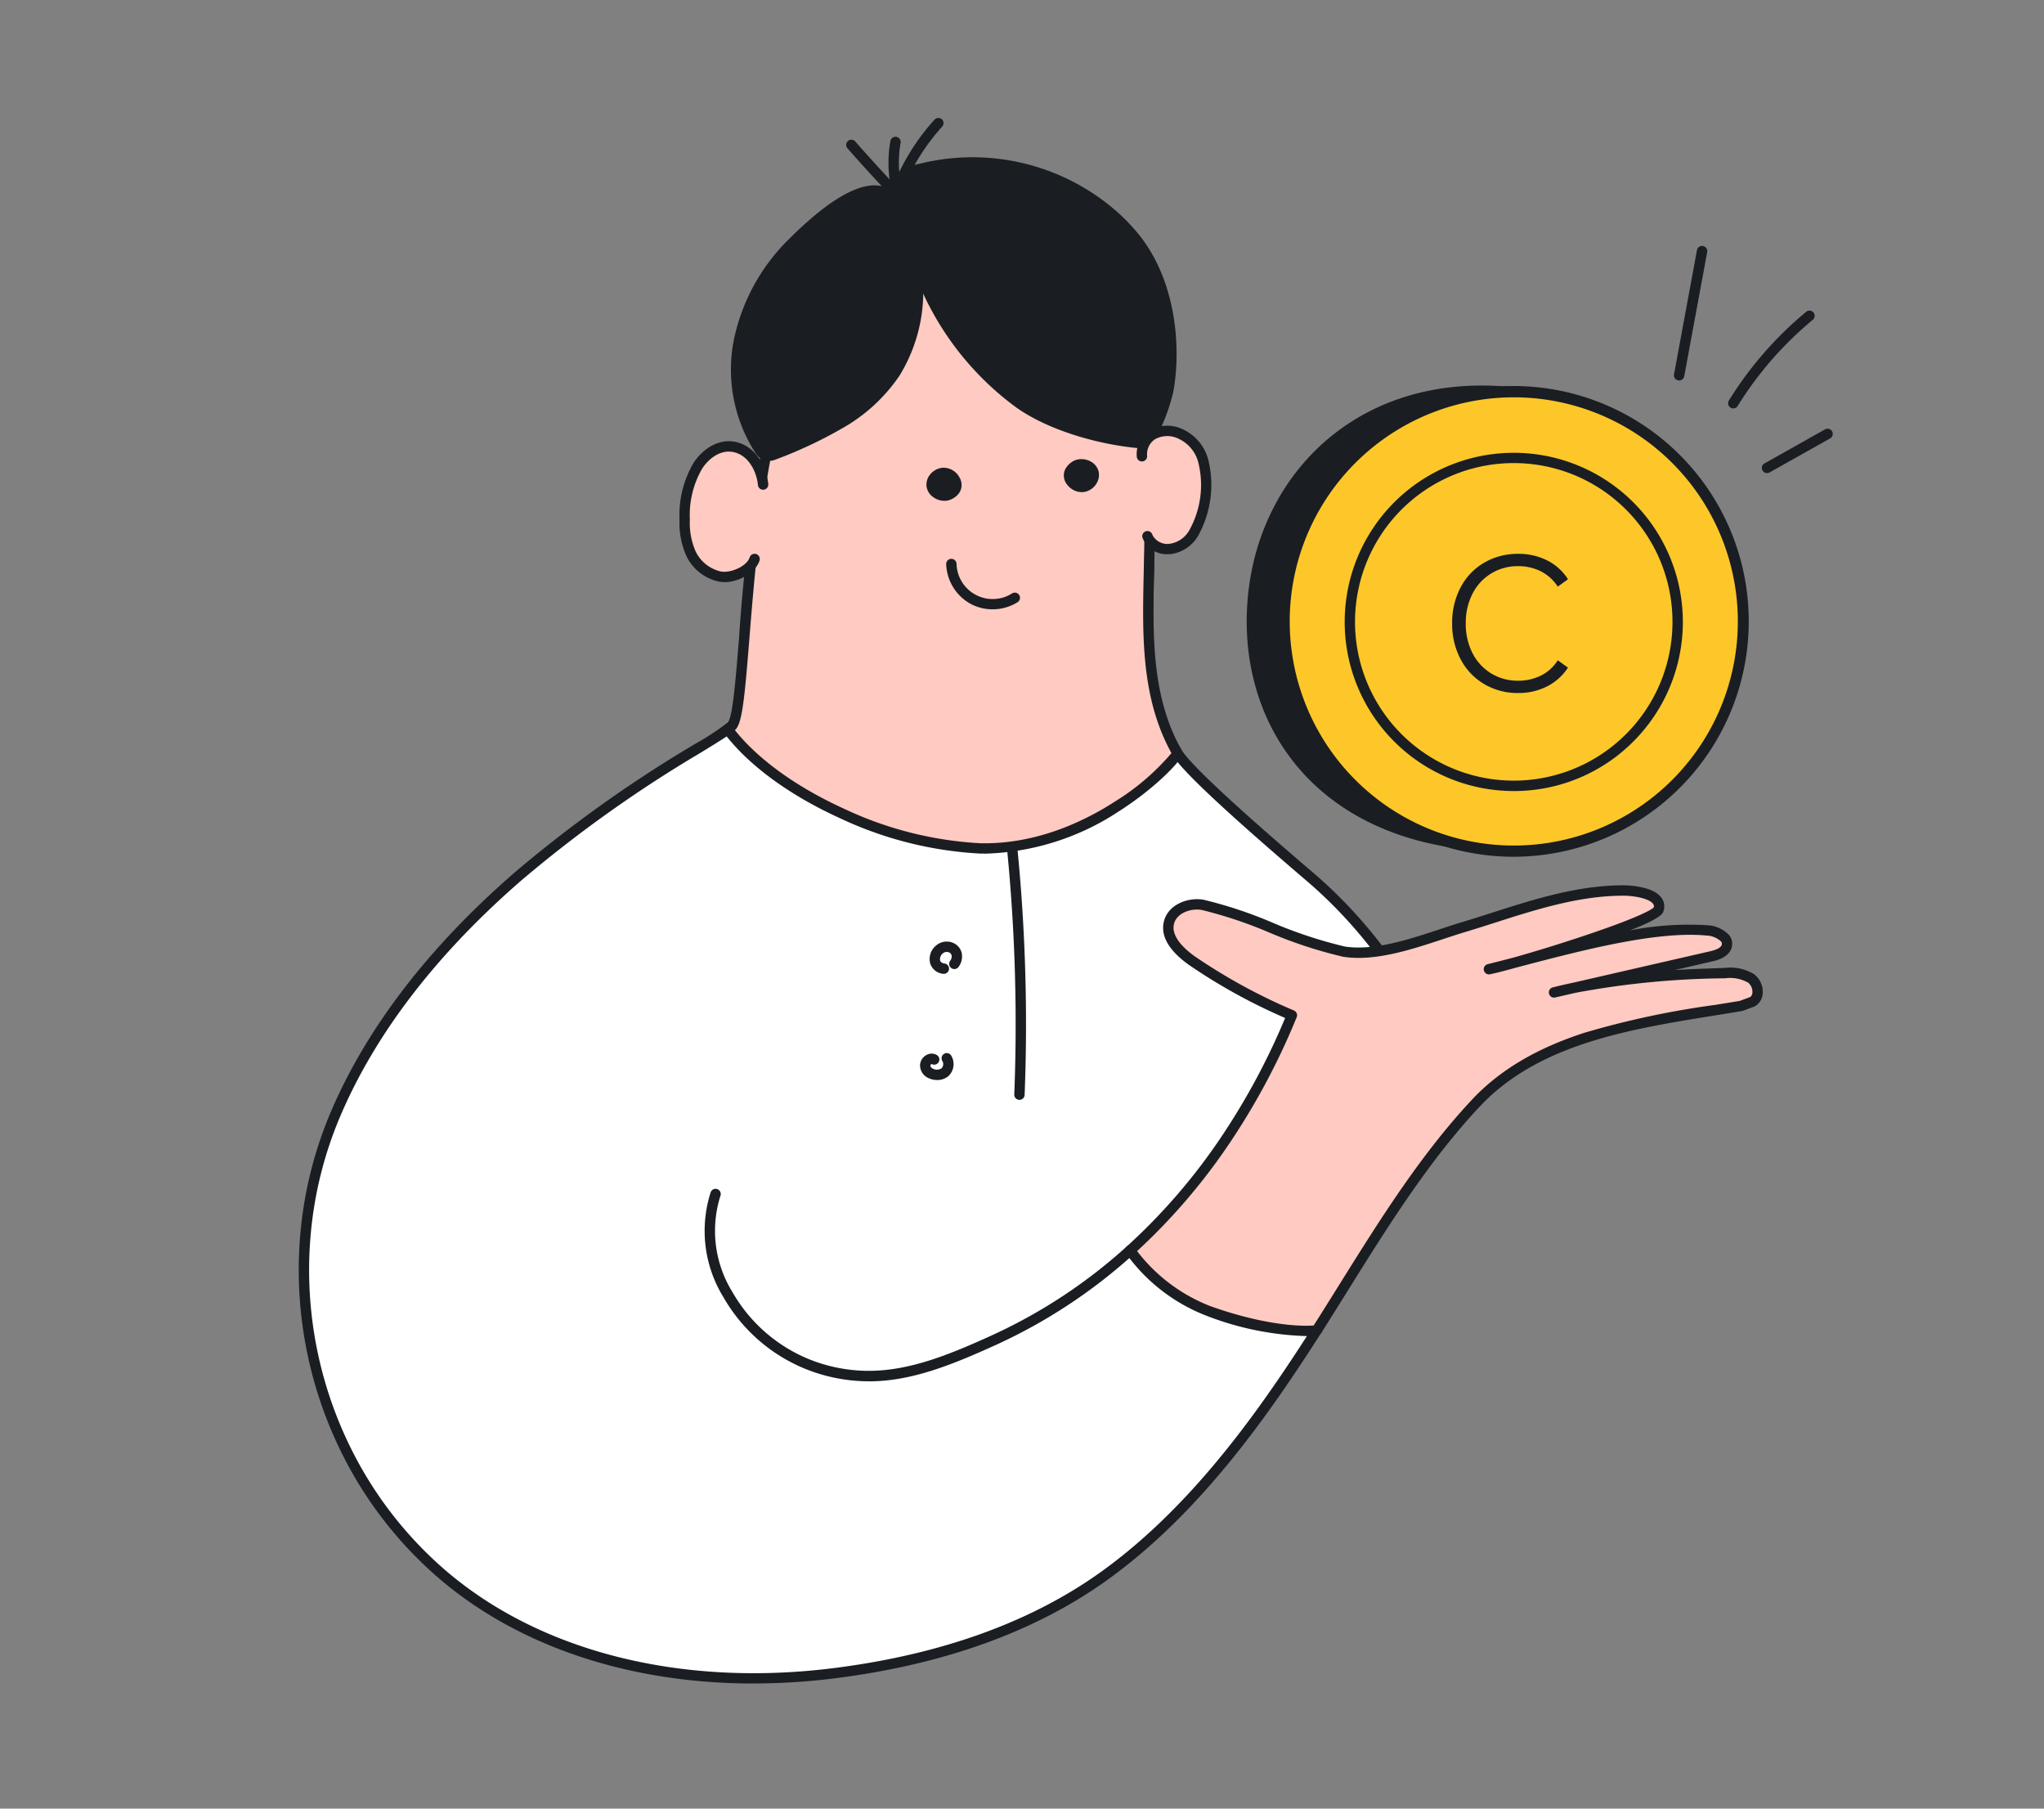 <svg xmlns="http://www.w3.org/2000/svg" width="260" height="230" viewBox="0 0 260 230">
    <rect x="0" y="0" width="260" height="230" fill="#808080" stroke="none"/>
    <defs>
        <clipPath id="oma5i6my2a">
            <path data-name="Rectangle 1135" style="fill:none" d="M0 0h195.128v199.092H0z"/>
        </clipPath>
    </defs>
    <g data-name="Group 699">
        <g data-name="Group 1242">
            <g data-name="Group 1241" transform="translate(38 14.999)" style="clip-path:url(#oma5i6my2a)">
                <path data-name="Path 854" d="M133.833 243.253q-1 1.564-2.006 3.1c-6.8 10.343-14.827 20.781-24.968 28.081-9.989 7.191-22.165 10.858-34.252 12.4-17.651 2.249-37.149-1.028-50.735-13.193A51.267 51.267 0 0 1 9.044 215.7c13.034-30.487 48.5-46.957 50.439-49.375 2.3-2.861 3.041-43.363 12.328-54.855 8.08-10 21.256-12.415 30.684-2.735 8.761 8.995 10.217 24.267 10.027 36.22-.134 8.369-1.047 17.444 3.572 24.852 1.256 2.015 7.236 7.535 16.868 15.759 8.45 7.215 14.519 16.686 18.636 27.06z" transform="translate(-4.346 -89.072)" style="fill:#fff"/>
                <path data-name="Path 855" d="M57.862 283.82c-16.1 0-30.587-4.91-40.775-14.031a50.754 50.754 0 0 1-10.2-12.61A52.343 52.343 0 0 1 .207 226.6a50.857 50.857 0 0 1 3.886-15.5c4.568-10.686 12.424-20.913 23.349-30.4a166.575 166.575 0 0 1 23.02-16.394 33.787 33.787 0 0 0 4.162-2.737c.644-.8 1.335-6.76 2-12.522 1.594-13.742 4-34.51 10.326-42.335 4.443-5.5 10.5-8.814 16.61-9.1a19.449 19.449 0 0 1 15.059 6.316c4.027 4.135 6.9 9.961 8.541 17.317a82.85 82.85 0 0 1 1.672 19.374c-.016 1.022-.045 2.073-.072 3.09-.2 7.406-.407 15.065 3.544 21.4 1.164 1.867 6.8 7.118 16.737 15.606 8.008 6.837 14.34 16.028 18.82 27.318a.659.659 0 0 1-.043.574l-17.764 30.626-.014.024a259.025 259.025 0 0 1-2.012 3.111c-5.909 8.984-14.106 20.315-25.134 28.254-9.087 6.542-20.713 10.753-34.553 12.517a83.01 83.01 0 0 1-10.483.675m26.583-184.9q-.407 0-.817.019c-5.737.266-11.44 3.4-15.646 8.609-6.083 7.528-8.465 28.067-10.042 41.658-.948 8.17-1.441 12.144-2.285 13.2-.422.525-1.685 1.311-4.5 3.036A165.4 165.4 0 0 0 28.306 181.7c-10.773 9.352-18.512 19.418-23 29.92a49.547 49.547 0 0 0-3.785 15.1 51.024 51.024 0 0 0 6.513 29.811 49.435 49.435 0 0 0 9.933 12.282c12.072 10.808 30.374 15.558 50.213 13.03 13.62-1.736 25.042-5.867 33.95-12.279 10.853-7.813 18.956-19.019 24.8-27.909a250.65 250.65 0 0 0 1.994-3.084l17.6-30.336c-4.393-10.953-10.56-19.869-18.332-26.5-10.186-8.7-15.747-13.9-17-15.911-4.161-6.675-3.949-14.535-3.743-22.136.027-1.013.056-2.06.072-3.075a81.57 81.57 0 0 0-1.641-19.066c-1.586-7.114-4.345-12.727-8.2-16.684a18.278 18.278 0 0 0-13.236-5.938m45.047 139.995z" transform="translate(0 -84.728)" style="fill:#1a1e22"/>
                <path data-name="Path 856" d="M412.335 1057.383a21.667 21.667 0 0 1-7.964-1.543 21.226 21.226 0 0 1-10.5-9.135 16.086 16.086 0 0 1-1.635-13.359.659.659 0 1 1 1.246.432 14.79 14.79 0 0 0 1.533 12.271 19.885 19.885 0 0 0 9.831 8.562 20.316 20.316 0 0 0 7.468 1.44c5.2 0 10.171-2 15.729-4.533a66.959 66.959 0 0 0 17.108-11.274.659.659 0 1 1 .883.979 68.274 68.274 0 0 1-17.444 11.5c-5.718 2.6-10.842 4.665-16.256 4.665" transform="translate(-339.838 -896.722)" style="fill:#1a1e22"/>
                <path data-name="Path 857" d="M610.442 798.52a.65.65 0 0 1-.1-.008 1.918 1.918 0 0 1-1.648-1.354 2.227 2.227 0 0 1 .8-2.277 2.071 2.071 0 0 1 2.413-.151 1.841 1.841 0 0 1 .824 1.232 2.207 2.207 0 0 1-.422 1.677.659.659 0 1 1-1.063-.78.915.915 0 0 0 .187-.665.538.538 0 0 0-.254-.364.756.756 0 0 0-.844.067.942.942 0 0 0-.372.908c.061.22.254.356.573.4a.659.659 0 0 1-.1 1.311" transform="translate(-528.382 -689.674)" style="fill:#1a1e22"/>
                <path data-name="Path 858" d="M601.615 905.4a2.57 2.57 0 0 1-1.051-.224 1.775 1.775 0 0 1-1.124-1.7 1.54 1.54 0 0 1 .817-1.259 1.321 1.321 0 0 1 1.32.007.659.659 0 0 1-.663 1.139c-.059.015-.155.105-.157.164-.007.189.11.339.349.447a1.1 1.1 0 0 0 1.069-.062.777.777 0 0 0 .109-.92.659.659 0 1 1 1.108-.715 2.1 2.1 0 0 1-.306 2.589 2.134 2.134 0 0 1-1.47.534" transform="translate(-520.407 -783.055)" style="fill:#1a1e22"/>
                <path data-name="Path 859" d="M685.241 735.389h-.026a.659.659 0 0 1-.634-.684 227.281 227.281 0 0 0-.873-30.741.659.659 0 0 1 1.312-.131 228.644 228.644 0 0 1 .878 30.922.659.659 0 0 1-.658.634" transform="translate(-593.564 -610.522)" style="fill:#1a1e22"/>
                <path data-name="Path 860" d="M446.1 182.865c-10.585-.193-25.849-6.662-32.184-15.144a3.235 3.235 0 0 0 .565-.49c2.3-2.861.781-41.989 12.328-54.855 8.587-9.568 21.256-12.415 30.684-2.735 8.761 8.995 10.217 24.267 10.026 36.22-.134 8.369-.755 17.27 3.572 24.852.279.488-10.584 12.415-24.992 12.152" transform="translate(-359.342 -89.976)" style="fill:#ffcac1"/>
                <path data-name="Path 861" d="M442.222 179.188h-.476a47.741 47.741 0 0 1-17.947-4.523c-6.473-2.948-11.712-6.814-14.753-10.885a.659.659 0 0 1 .138-.925 2.613 2.613 0 0 0 .442-.372c.579-.721.988-5.81 1.384-10.732a222.971 222.971 0 0 1 2.812-23.61c1.882-9.8 4.55-16.523 8.155-20.541a29.108 29.108 0 0 1 8.2-6.473 20.94 20.94 0 0 1 9.257-2.477 19.062 19.062 0 0 1 14.193 6.2c4.027 4.135 6.9 9.961 8.541 17.317a82.85 82.85 0 0 1 1.672 19.374c-.012.741-.027 1.485-.043 2.232-.16 7.634-.326 15.529 3.528 22.282a.868.868 0 0 1-.081.882c-.614 1.036-3.587 4.129-7.986 6.92a32.412 32.412 0 0 1-17.033 5.34m-31.736-15.7c2.96 3.715 7.852 7.241 13.859 9.977a46.391 46.391 0 0 0 17.424 4.4c7.115.129 13.2-2.815 17.057-5.309a30.2 30.2 0 0 0 7.184-6.154c-3.864-7-3.7-14.962-3.535-22.667q.024-1.118.043-2.226a81.568 81.568 0 0 0-1.641-19.066c-1.586-7.114-4.345-12.727-8.2-16.684a17.76 17.76 0 0 0-13.221-5.8 19.637 19.637 0 0 0-8.676 2.329 27.79 27.79 0 0 0-7.824 6.183c-7.851 8.748-9.594 30.425-10.635 43.376-.565 7.034-.873 10.459-1.67 11.452a1.963 1.963 0 0 1-.167.181" transform="translate(-355.002 -85.636)" style="fill:#1a1e22"/>
                <path data-name="Path 862" d="M630.557 431.665a5.912 5.912 0 0 1-2.785-.686 6.009 6.009 0 0 1-3.123-5.057.659.659 0 0 1 .641-.677h.018a.659.659 0 0 1 .659.641 4.6 4.6 0 0 0 7.045 3.77.659.659 0 1 1 .7 1.116 5.948 5.948 0 0 1-3.155.892" transform="translate(-542.293 -369.179)" style="fill:#1a1e22"/>
                <path data-name="Path 863" d="M612.072 342.372a1.562 1.562 0 0 0-1.48 1.662 1.654 1.654 0 0 0 1.922 1.2 1.872 1.872 0 0 0 1.041-.7c.59-.875-.39-2.217-1.483-2.16" transform="translate(-530.077 -297.231)" style="fill:#1a1e22"/>
                <path data-name="Path 864" d="M607.873 341.582a2.437 2.437 0 0 1-1.392-.444 2.043 2.043 0 0 1-.878-1.34 2.013 2.013 0 0 1 .454-1.569 2.277 2.277 0 0 1 1.643-.855 2.306 2.306 0 0 1 2.073 1.211 1.849 1.849 0 0 1-.01 1.976 2.519 2.519 0 0 1-1.464.981 2.264 2.264 0 0 1-.427.04m-.105-2.892a.972.972 0 0 0-.686.367.7.7 0 0 0-.177.532.753.753 0 0 0 .333.469 1.094 1.094 0 0 0 .814.189 1.244 1.244 0 0 0 .619-.423.591.591 0 0 0-.045-.59 1.018 1.018 0 0 0-.858-.543" transform="translate(-525.739 -292.891)" style="fill:#1a1e22"/>
                <path data-name="Path 865" d="M745.037 336.918a1.562 1.562 0 0 0 1.192-1.879 1.654 1.654 0 0 0-2.091-.874 1.873 1.873 0 0 0-.914.861c-.441.958.743 2.125 1.813 1.892" transform="translate(-645.153 -290.022)" style="fill:#1a1e22"/>
                <path data-name="Path 866" d="M740.411 333.264a2.366 2.366 0 0 1-1.817-.905 1.849 1.849 0 0 1-.31-1.952 2.519 2.519 0 0 1 1.286-1.2 2.4 2.4 0 0 1 1.861.1 2.043 2.043 0 0 1 1.083 1.18 2.012 2.012 0 0 1-.194 1.623 2.278 2.278 0 0 1-1.484 1.109 2.01 2.01 0 0 1-.425.045m.286-.689zm-.331-2.193a.991.991 0 0 0-.341.058 1.245 1.245 0 0 0-.543.518.59.59 0 0 0 .14.575 1.022 1.022 0 0 0 .934.4.972.972 0 0 0 .618-.473.7.7 0 0 0 .089-.554.753.753 0 0 0-.4-.408 1.146 1.146 0 0 0-.493-.113" transform="translate(-640.812 -285.678)" style="fill:#1a1e22"/>
                <path data-name="Path 867" d="M425.19 103.171a1.355 1.355 0 0 0 1.6.516 55.241 55.241 0 0 0 8.38-3.911 21.136 21.136 0 0 0 7.142-6.513 19.7 19.7 0 0 0 2.845-12.2 27.279 27.279 0 0 0-2.28-8.663c-2.667-6.247-10.991 1.714-13.546 4.257a24.33 24.33 0 0 0-6.829 12.3 18.9 18.9 0 0 0 2.361 13.725c.062.1.186.288.327.5" transform="translate(-366.462 -60.819)" style="fill:#1a1e22"/>
                <path data-name="Path 868" d="M421.963 100.092a2 2 0 0 1-1.67-.9 27.228 27.228 0 0 1-.335-.511 19.535 19.535 0 0 1-2.451-14.208 25.12 25.12 0 0 1 7.01-12.634c5.007-4.983 8.924-7.241 11.644-6.712a4.075 4.075 0 0 1 2.973 2.664 27.914 27.914 0 0 1 2.331 8.872 20.365 20.365 0 0 1-2.95 12.614A21.651 21.651 0 0 1 431.154 96a56.155 56.155 0 0 1-8.484 3.96 2.031 2.031 0 0 1-.707.127m13.376-33.719c-2.99 0-7.422 3.946-9.892 6.4a23.79 23.79 0 0 0-6.647 11.968 18.207 18.207 0 0 0 2.27 13.242c.06.095.182.281.319.487a.7.7 0 0 0 .823.263 54.78 54.78 0 0 0 8.275-3.862 20.349 20.349 0 0 0 6.923-6.3 19.043 19.043 0 0 0 2.74-11.795 26.632 26.632 0 0 0-2.229-8.455 2.8 2.8 0 0 0-2.012-1.887 2.982 2.982 0 0 0-.57-.053" transform="translate(-362.114 -56.479)" style="fill:#1a1e22"/>
                <path data-name="Path 869" d="M534.634 28.61a.658.658 0 0 1-.476-.2 192.11 192.11 0 0 1-5.823-6.353.659.659 0 0 1 .991-.869 193.654 193.654 0 0 0 5.783 6.31.659.659 0 0 1-.476 1.115" transform="translate(-458.536 -18.196)" style="fill:#1a1e22"/>
                <path data-name="Path 870" d="M569.946 25.269a.659.659 0 0 1-.644-.521 15.829 15.829 0 0 1-.1-6.046.659.659 0 1 1 1.3.232 14.5 14.5 0 0 0 .1 5.537.659.659 0 0 1-.506.783.651.651 0 0 1-.139.015" transform="translate(-493.943 -15.765)" style="fill:#1a1e22"/>
                <path data-name="Path 871" d="M575.147 9.105a.66.66 0 0 1-.607-.916 28.239 28.239 0 0 1 5.075-7.973.659.659 0 1 1 .978.884 26.925 26.925 0 0 0-4.838 7.6.659.659 0 0 1-.608.4" transform="translate(-498.746 .001)" style="fill:#1a1e22"/>
                <path data-name="Path 872" d="M613.859 71.9c-.271 1.513-2.127 6.782-3.235 6.7-5.126-.362-11.825-2.21-15.966-5.268a36.727 36.727 0 0 1-13.267-19.071 35.817 35.817 0 0 1-1.705-8.141 2.825 2.825 0 0 1 .121-1.142c.342-.888 2.127-1.17 2.957-1.371a27.189 27.189 0 0 1 24.358 6.249 25.331 25.331 0 0 1 2.228 2.321c4.831 5.729 5.5 14.192 4.51 19.719" transform="translate(-503.252 -37.232)" style="fill:#1a1e22"/>
                <path data-name="Path 873" d="M606.308 74.921h-.071c-4.956-.35-11.921-2.154-16.311-5.4a37.386 37.386 0 0 1-13.508-19.416 36.2 36.2 0 0 1-1.731-8.3 3.417 3.417 0 0 1 .164-1.407c.426-1.107 2.023-1.463 3.08-1.7.124-.028.238-.053.337-.077a27.848 27.848 0 0 1 24.959 6.4 26.09 26.09 0 0 1 2.286 2.382c5.044 5.981 5.66 14.652 4.655 20.26a23.752 23.752 0 0 1-1.346 4.09c-.666 1.566-1.484 3.157-2.514 3.157M584.553 39.2a25.392 25.392 0 0 0-5.975.7c-.107.026-.229.053-.361.083-.537.12-1.964.437-2.136.885a2.275 2.275 0 0 0-.077.876 35.231 35.231 0 0 0 1.679 7.985 36.068 36.068 0 0 0 13.026 18.726c4.154 3.067 10.781 4.786 15.542 5.136a6.842 6.842 0 0 0 1.477-2.636 22.071 22.071 0 0 0 1.142-3.52 27.422 27.422 0 0 0-.071-9.549 20.69 20.69 0 0 0-4.293-9.629A24.736 24.736 0 0 0 602.335 46a25.974 25.974 0 0 0-11.126-5.955 26.882 26.882 0 0 0-6.656-.843m24.965 28.353z" transform="translate(-498.911 -32.89)" style="fill:#1a1e22"/>
                <path data-name="Path 874" d="M382.715 321.382a5.693 5.693 0 0 1-.732-1.341 4.63 4.63 0 0 0-3.5-3.208 4.75 4.75 0 0 0-4.444 2.427 12.587 12.587 0 0 0-1.671 6.849 9.52 9.52 0 0 0 .8 4.329 5.37 5.37 0 0 0 3.628 2.9c1.847.372 2.785-.789 4.147-1.628 1.432-.882 2.9-.82 3.794-2.637a5.766 5.766 0 0 0 .1-4.533 14.511 14.511 0 0 0-2.124-3.154" transform="translate(-323.279 -275.028)" style="fill:#ffcac1"/>
                <path data-name="Path 875" d="M373.079 329.712a3.786 3.786 0 0 1-.747-.072 5.984 5.984 0 0 1-4.087-3.249 10.279 10.279 0 0 1-.871-4.625 13.122 13.122 0 0 1 1.775-7.2c.938-1.464 2.837-3.056 5.095-2.724 2.7.4 4.186 3.077 4.419 5.4a.659.659 0 1 1-1.312.132c-.184-1.828-1.294-3.93-3.3-4.225-1.638-.241-3.067 1-3.793 2.13a11.712 11.712 0 0 0-1.567 6.5 8.927 8.927 0 0 0 .733 4.034 4.722 4.722 0 0 0 3.167 2.543c1.335.269 3.373-.709 3.7-1.774a.659.659 0 0 1 1.262.383c-.457 1.506-2.591 2.756-4.471 2.756" transform="translate(-318.938 -270.688)" style="fill:#1a1e22"/>
                <path data-name="Path 876" d="M800.369 302.348a3.644 3.644 0 0 0-4.328.674c-.506.624-.414 1.464-.869 2.061s-1.247.9-1.7 1.6a5.984 5.984 0 0 0-.843 3.288 17.845 17.845 0 0 0 .464 3.405c.157.776.46 1.7 1.237 1.855a4.619 4.619 0 0 0 .965-.038c.8-.016 1.1.885 1.691 1.276a3.149 3.149 0 0 0 2.1.457 4.082 4.082 0 0 0 2.883-1.992c2.039-3.4 2.791-10.6-1.6-12.585" transform="translate(-688.131 -262.132)" style="fill:#ffcac1"/>
                <path data-name="Path 877" d="M812.523 313.241a3.29 3.29 0 0 1-3.263-2.126.659.659 0 0 1 1.277-.326 2.12 2.12 0 0 0 2.276 1.114 3.418 3.418 0 0 0 2.4-1.678 11.854 11.854 0 0 0 1.155-8.658 4.574 4.574 0 0 0-2.463-2.987 3.227 3.227 0 0 0-3.079.066 2.312 2.312 0 0 0-.967 2.122.659.659 0 1 1-1.318.041 3.613 3.613 0 0 1 1.552-3.26 4.543 4.543 0 0 1 4.354-.171 5.913 5.913 0 0 1 3.178 3.8 13.312 13.312 0 0 1-1.283 9.729 4.746 4.746 0 0 1-3.361 2.307 3.5 3.5 0 0 1-.466.03" transform="translate(-701.945 -257.765)" style="fill:#1a1e22"/>
                <path data-name="Path 878" d="M802.135 790.93a81.912 81.912 0 0 0 20.575-29.9 71.86 71.86 0 0 1-12.746-6.964c-1.626-1.168-3.38-2.9-2.885-4.84.435-1.7 2.509-2.527 4.245-2.245 4.235.689 13.484 5.239 18 5.955 4.77.756 10.693-1.757 15.161-3.1 6.677-2.006 13.316-4.671 20.386-4.671 1.186 0 5.064.356 4.482 2.4-.412 1.449-17.515 6.757-21.575 7.6 8.056-1.984 20.013-5.667 27.722-4.929 1.192.114 2.75.733 2.535 1.911-.154.846-1.153 1.2-1.991 1.389l-19.991 4.588c7.239-1.82 14.264-2.231 21.725-2.452a5.213 5.213 0 0 1 3.357.686c.928.705 1.162 2.371.151 2.951l-1.446.535c-11.884 1.979-25.35 3.4-33.757 12.383-7.964 8.51-13.937 19.017-20.219 28.873 0 0-5.016.689-13.815-2.485a22.172 22.172 0 0 1-9.916-7.684" transform="translate(-696.379 -646.919)" style="fill:#ffcac1"/>
                <path data-name="Path 879" d="M820.156 797.486a38.14 38.14 0 0 1-12.67-2.591 22.633 22.633 0 0 1-10.242-7.939.659.659 0 0 1 .107-.855 75.755 75.755 0 0 0 11.681-13.419 87.373 87.373 0 0 0 8.478-15.648 72.332 72.332 0 0 1-12.274-6.774c-2.553-1.834-3.609-3.7-3.139-5.538.536-2.1 3.007-3.055 4.989-2.733a54.6 54.6 0 0 1 8.811 2.92 56.724 56.724 0 0 0 9.188 3.035c3.693.585 8.172-.895 12.123-2.2.964-.318 1.875-.619 2.745-.881 1.283-.385 2.589-.8 3.853-1.208 5.366-1.716 10.914-3.491 16.723-3.491.374 0 3.685.043 4.82 1.546a1.87 1.87 0 0 1 .3 1.7c-.1.343-.258.907-4.3 2.492a38.995 38.995 0 0 1 9.874-.662 4.106 4.106 0 0 1 2.78 1.272 1.763 1.763 0 0 1 .34 1.413c-.256 1.4-1.939 1.786-2.492 1.913l-4.788 1.1c2.157-.128 4.277-.2 6.356-.265a5.734 5.734 0 0 1 3.775.82 2.827 2.827 0 0 1 1.065 2.381 2.019 2.019 0 0 1-.984 1.667.647.647 0 0 1-.1.047l-1.446.535a.673.673 0 0 1-.12.032c-1.053.175-2.14.35-3.191.519-11.152 1.79-22.684 3.641-30.193 11.665-6.481 6.925-11.7 15.29-16.752 23.38-1.109 1.776-2.255 3.613-3.392 5.4a.659.659 0 0 1-.466.3 11.566 11.566 0 0 1-1.459.072m-21.481-10.811a21.607 21.607 0 0 0 9.259 6.975c6.446 2.325 11.273 2.647 13.206 2.484 1.078-1.695 2.164-3.435 3.216-5.12 5.083-8.143 10.339-16.563 16.908-23.583 3.505-3.746 8.182-6.531 14.3-8.516a111.347 111.347 0 0 1 16.65-3.55 595.28 595.28 0 0 0 3.122-.507l1.326-.49a.74.74 0 0 0 .287-.584 1.518 1.518 0 0 0-.547-1.247 4.694 4.694 0 0 0-2.939-.552 107.631 107.631 0 0 0-19.023 1.845l-2.574.591a.659.659 0 0 1-.308-1.282q1.307-.328 2.606-.6l17.4-3.992c.922-.212 1.424-.5 1.49-.865a.449.449 0 0 0-.095-.381 2.876 2.876 0 0 0-1.855-.754c-6.278-.6-15.589 1.826-23.071 3.777l-1.133.3c-1.392.389-2.557.688-3.322.846a.659.659 0 0 1-.291-1.286c1.022-.252 2.1-.53 3.239-.825a194.346 194.346 0 0 0 8.464-2.6c7.891-2.612 9.21-3.588 9.412-3.785a.531.531 0 0 0-.1-.473c-.533-.706-2.525-1.023-3.769-1.022-5.6 0-11.052 1.743-16.322 3.429-1.269.406-2.581.826-3.875 1.214-.853.256-1.755.555-2.711.87-4.094 1.352-8.734 2.884-12.743 2.25a57.19 57.19 0 0 1-9.456-3.106 55.2 55.2 0 0 0-8.549-2.849c-1.415-.23-3.159.421-3.5 1.757-.4 1.572 1.209 3.12 2.631 4.142a72.317 72.317 0 0 0 12.623 6.894.659.659 0 0 1 .348.855 88.885 88.885 0 0 1-8.857 16.489 77.251 77.251 0 0 1-11.446 13.252m-.881-.089zm66.631-43.642z" transform="translate(-692.038 -642.579)" style="fill:#1a1e22"/>
                <path data-name="Path 880" d="M950.968 258.638c15.994 2.648 22.231 15.839 20.432 32.032s-12.323 27.39-26.261 26.638c-22.225-1.2-32.161-16.73-30.362-32.923s15.525-29.168 36.192-25.747" transform="translate(-793.99 -224.059)" style="fill:#1a1e22"/>
                <path data-name="Path 881" d="M998.986 271.717a29.212 29.212 0 1 1-41.227 2.733 29.207 29.207 0 0 1 41.227-2.733" transform="translate(-825.205 -229.612)" style="fill:#fec729"/>
                <path data-name="Path 882" d="M975.351 319.214a29.931 29.931 0 1 1 2.019-.067q-1.013.067-2.019.067m.081-58.424q-.962 0-1.93.064a28.5 28.5 0 1 0 1.93-.064" transform="translate(-820.856 -225.262)" style="fill:#1a1e22"/>
                <path data-name="Path 883" d="M1030.358 365.9a21.508 21.508 0 1 1 16.208-7.334 21.44 21.44 0 0 1-16.208 7.334m.024-41.707a20.191 20.191 0 1 0 13.3 4.995 20.165 20.165 0 0 0-13.3-4.995" transform="translate(-875.835 -280.302)" style="fill:#1a1e22"/>
                <path data-name="Path 886" d="M1327.453 140.569a.65.65 0 0 1-.121-.011.659.659 0 0 1-.529-.768l2.919-15.79a.659.659 0 1 1 1.3.24l-2.918 15.788a.659.659 0 0 1-.648.54" transform="translate(-1151.865 -107.184)" style="fill:#1a1e22"/>
                <path data-name="Path 887" d="M1379.7 198.277a.659.659 0 0 1-.56-1.007 46.234 46.234 0 0 1 9.833-11.278.659.659 0 0 1 .841 1.016 44.915 44.915 0 0 0-9.554 10.957.658.658 0 0 1-.561.312" transform="translate(-1197.222 -161.339)" style="fill:#1a1e22"/>
                <path data-name="Path 888" d="M1412.285 305.382a.659.659 0 0 1-.324-1.234l7.7-4.327a.659.659 0 0 1 .646 1.149l-7.7 4.327a.655.655 0 0 1-.322.085" transform="translate(-1225.513 -260.218)" style="fill:#1a1e22"/>
                <path data-name="Path 889" d="M1.117.133A8.32 8.32 0 0 1-3.2-1a7.953 7.953 0 0 1-3-3.15 9.531 9.531 0 0 1-1.083-4.583A9.531 9.531 0 0 1-6.2-13.317a7.837 7.837 0 0 1 3-3.133 8.416 8.416 0 0 1 4.317-1.117 8.053 8.053 0 0 1 3.683.833 6.645 6.645 0 0 1 2.65 2.4l-1.3.933a5.591 5.591 0 0 0-2.167-1.95A6.319 6.319 0 0 0 1.117-16a6.475 6.475 0 0 0-3.417.917 6.41 6.41 0 0 0-2.383 2.567 8.016 8.016 0 0 0-.867 3.783 8.089 8.089 0 0 0 .867 3.817A6.41 6.41 0 0 0-2.3-2.35a6.475 6.475 0 0 0 3.417.917A6.423 6.423 0 0 0 4-2.083a5.325 5.325 0 0 0 2.15-1.95l1.3.933A6.886 6.886 0 0 1 4.767-.7a7.98 7.98 0 0 1-3.65.833z" transform="translate(154 73)" style="fill:#1a1e22"/>
            </g>
        </g>
    </g>
</svg>
